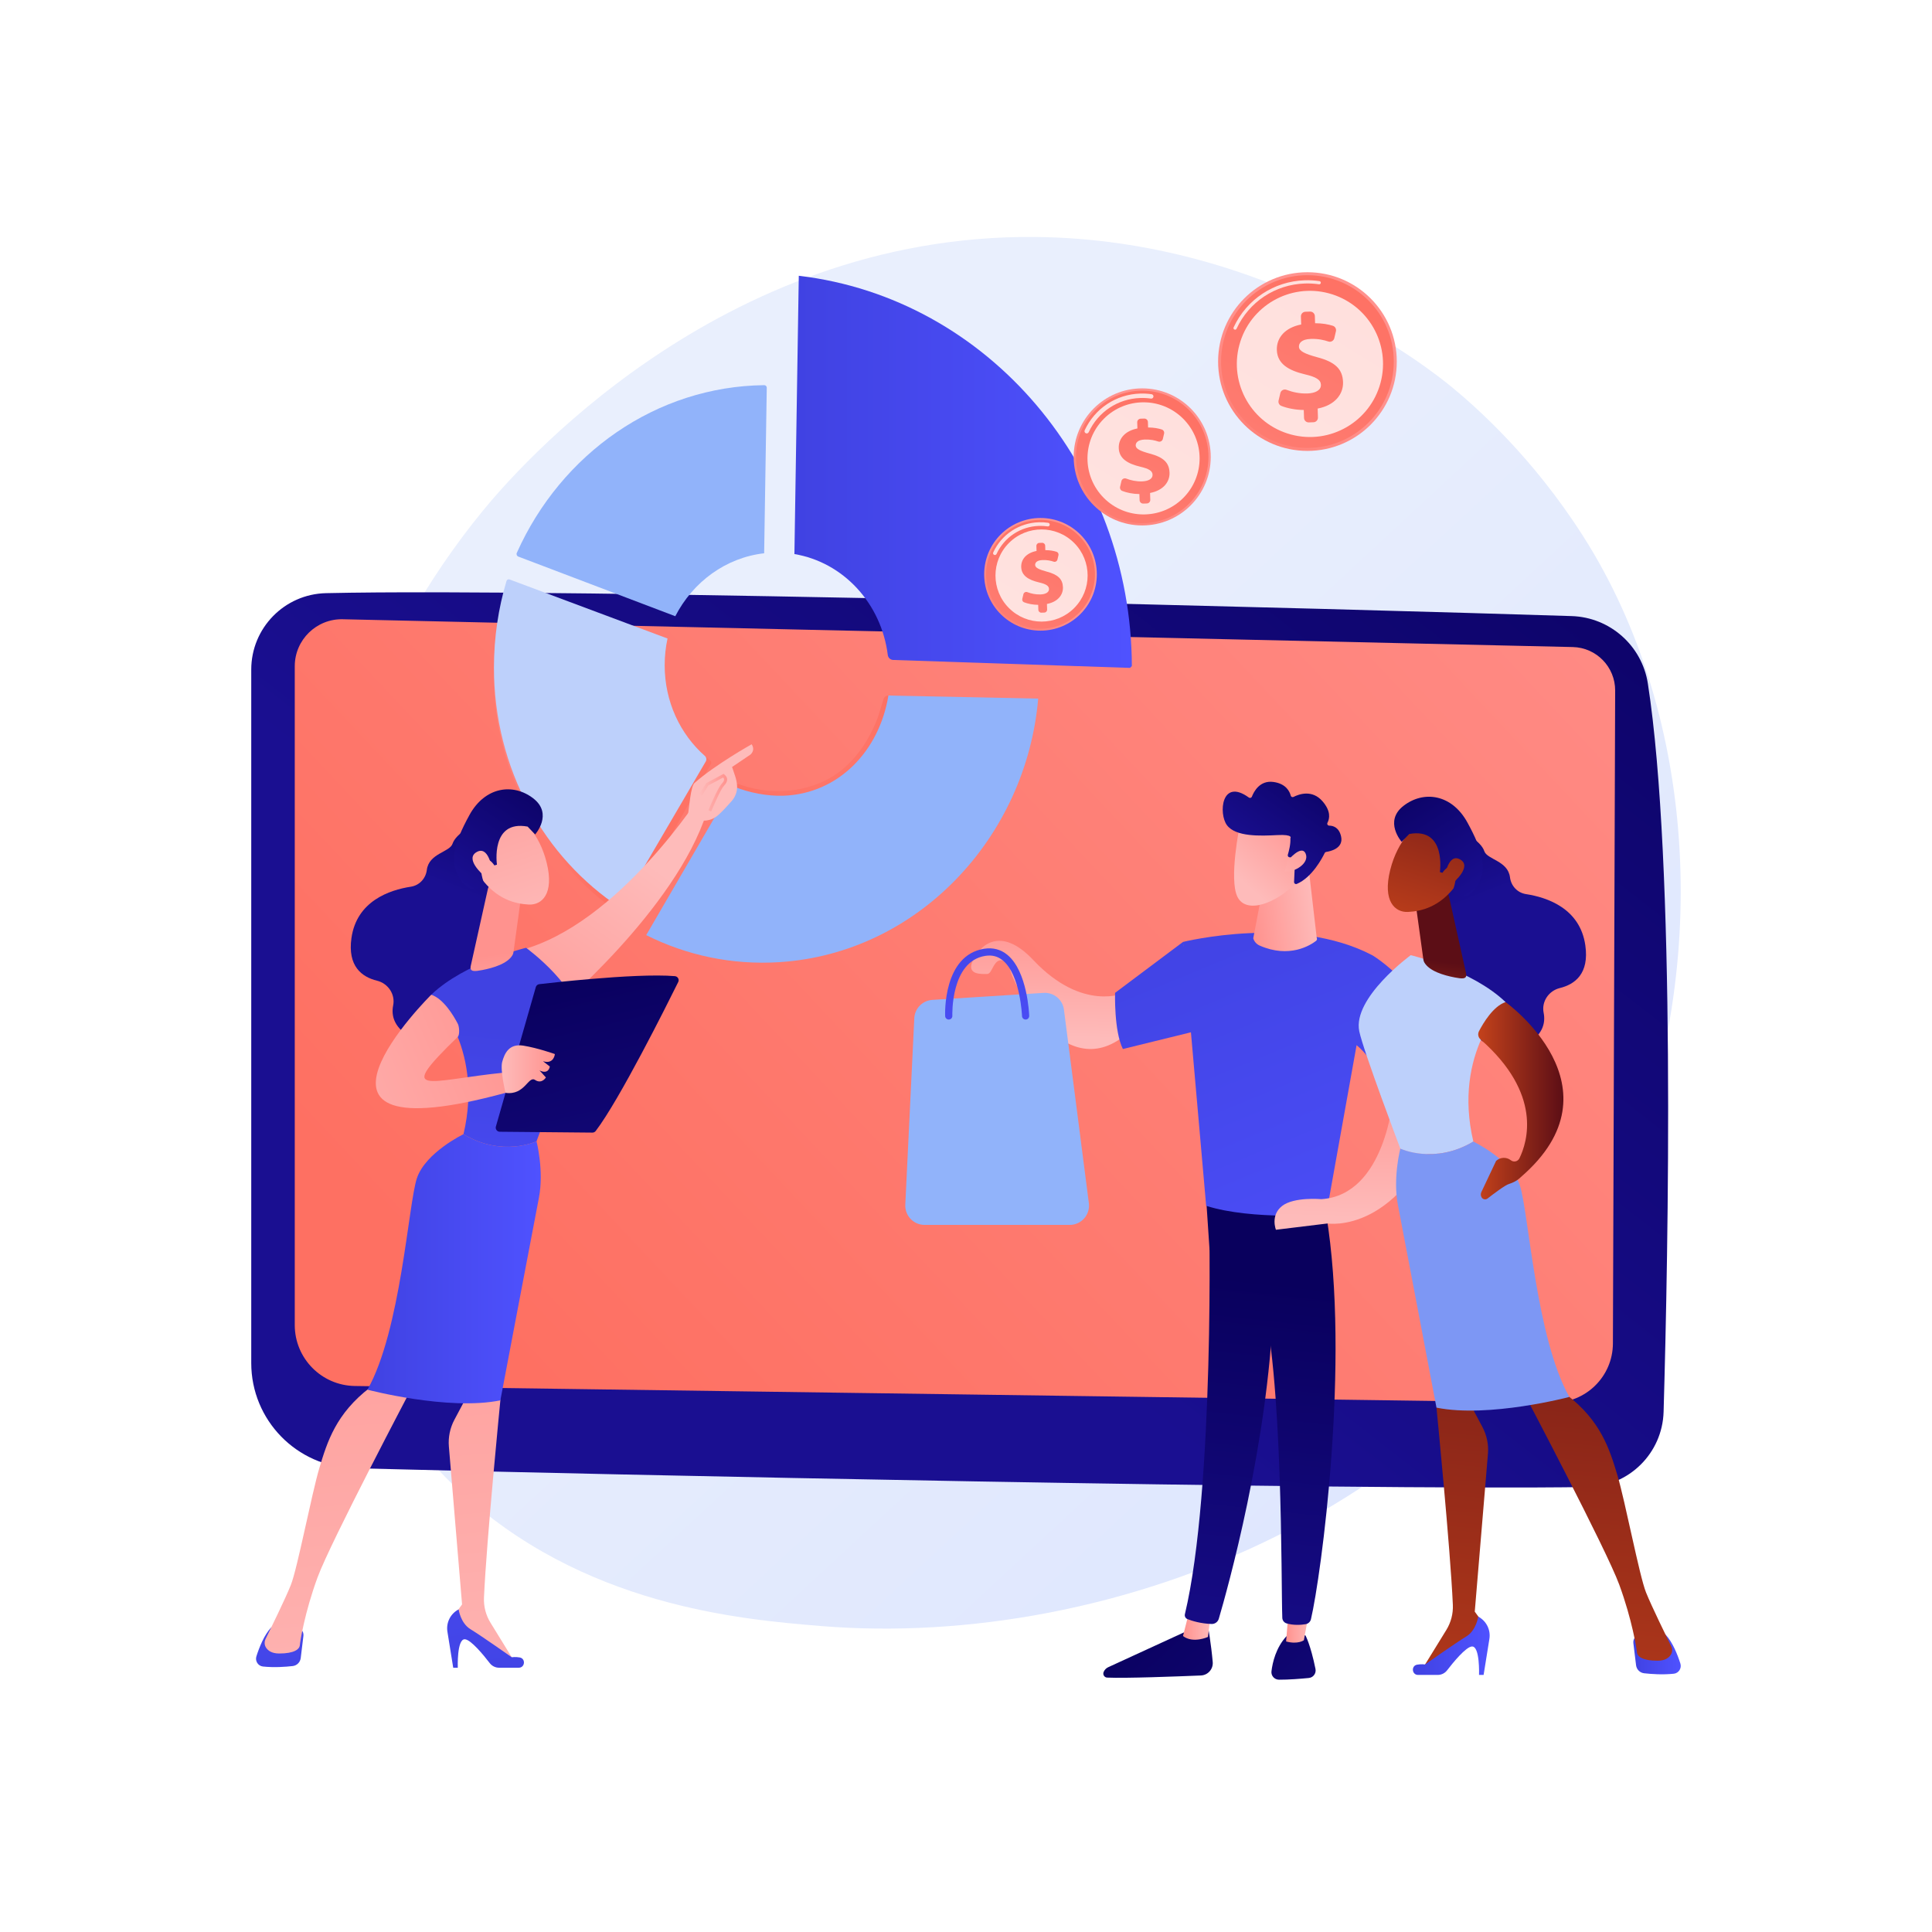 <?xml version="1.0" encoding="utf-8"?>
<!-- Generator: Adobe Illustrator 27.5.0, SVG Export Plug-In . SVG Version: 6.00 Build 0)  -->
<svg version="1.1" xmlns="http://www.w3.org/2000/svg" xmlns:xlink="http://www.w3.org/1999/xlink" x="0px" y="0px"
	 viewBox="0 0 3710 3710" style="enable-background:new 0 0 3710 3710;" xml:space="preserve">
<g id="Background">
	<g>
		<g>
			<rect style="fill:#FFFFFF;" width="3710" height="3710"/>
		</g>
	</g>
</g>
<g id="Illustration">
	<g>
		<linearGradient id="SVGID_1_" gradientUnits="userSpaceOnUse" x1="3389.48" y1="3474.852" x2="1425.656" y2="1355.169">
			<stop  offset="0" style="stop-color:#DAE3FE"/>
			<stop  offset="1" style="stop-color:#E9EFFD"/>
		</linearGradient>
		<path style="fill:url(#SVGID_1_);" d="M3115.808,2266.924c-269.844,630.728-982.144,901.641-1540.242,855.449
			c-152.384-12.612-458.982-37.988-698.378-264.376c-459.742-434.764-388.937-1343.541,51.168-1878.579
			c56.676-68.902,448.982-530.536,1060.317-524.358c447.586,4.524,761.743,257.36,799.943,288.858
			c48.257,39.791,154.693,134.347,250.617,284.354C3264.621,1380.739,3284.433,1872.782,3115.808,2266.924z"/>
		<g>
			<g>
				
					<linearGradient id="SVGID_00000147205000190208802190000011065319493480782257_" gradientUnits="userSpaceOnUse" x1="3106.269" y1="367.975" x2="1621.624" y2="2275.368">
					<stop  offset="0" style="stop-color:#09005D"/>
					<stop  offset="1" style="stop-color:#1A0F91"/>
				</linearGradient>
				<path style="fill:url(#SVGID_00000147205000190208802190000011065319493480782257_);" d="M482.47,1285.843v1331.599
					c0,109.542,87.292,199.121,196.797,201.945c486.364,12.541,1905.998,42.952,2368.985,36.126
					c79.575-1.173,144.039-64.852,146.334-144.403c8.928-309.349,23.427-1053.228-30.231-1398.583
					c-11.3-72.728-72.688-127.112-146.251-129.465c-407.512-13.037-1929.322-54.432-2392.093-44.039
					C546.2,1140.816,482.47,1206.011,482.47,1285.843z"/>
				
					<linearGradient id="SVGID_00000005224182446714504870000010093970357680684444_" gradientUnits="userSpaceOnUse" x1="1039.685" y1="2678.913" x2="3384.919" y2="474.596">
					<stop  offset="0" style="stop-color:#FE7062"/>
					<stop  offset="1" style="stop-color:#FF928E"/>
				</linearGradient>
				<path style="fill:url(#SVGID_00000005224182446714504870000010093970357680684444_);" d="M566.024,1279.361v1265.111
					c0,63.957,51.34,116.07,115.289,117.026l2300.331,31.897c63.401,0.948,115.371-50.061,115.607-113.469l4.319-1253.808
					c0.169-45.338-35.951-82.487-81.276-83.59l-2361.815-53.4C607.785,1187.895,566.024,1228.653,566.024,1279.361z"/>
			</g>
		</g>
		<g>
			
				<linearGradient id="SVGID_00000152222897051350218240000009016787417776907437_" gradientUnits="userSpaceOnUse" x1="-1969.092" y1="3073.781" x2="-2564.998" y2="3721.961" gradientTransform="matrix(-1 0 0 1 162.123 0)">
				<stop  offset="0" style="stop-color:#09005D"/>
				<stop  offset="1" style="stop-color:#1A0F91"/>
			</linearGradient>
			<path style="fill:url(#SVGID_00000152222897051350218240000009016787417776907437_);" d="M2319.581,3122.067
				c0,0,6.171,34.937,9.198,69.521c1.183,13.515-9.239,25.251-22.794,25.816c-46.056,1.919-144.571,5.648-179.921,4.071
				c-5.314-0.237-8.789-5.677-6.822-10.62l0,0c1.648-4.142,4.826-7.49,8.876-9.352l162.729-74.79L2319.581,3122.067z"/>
			
				<linearGradient id="SVGID_00000081606486763782960200000005608614155890865333_" gradientUnits="userSpaceOnUse" x1="-2162.514" y1="3121.923" x2="-2109.583" y2="3121.923" gradientTransform="matrix(-1 0 0 1 162.123 0)">
				<stop  offset="0" style="stop-color:#FEBBBA"/>
				<stop  offset="1" style="stop-color:#FF928E"/>
			</linearGradient>
			<path style="fill:url(#SVGID_00000081606486763782960200000005608614155890865333_);" d="M2324.637,3101.539l-4.958,41.789
				c0,0-28.507,13.27-47.974-1.672l11.804-46.571L2324.637,3101.539z"/>
			
				<linearGradient id="SVGID_00000155864754367365029750000016742835035057475468_" gradientUnits="userSpaceOnUse" x1="2380.715" y1="2453.571" x2="2285.093" y2="3324.23">
				<stop  offset="0" style="stop-color:#09005D"/>
				<stop  offset="1" style="stop-color:#1A0F91"/>
			</linearGradient>
			<path style="fill:url(#SVGID_00000155864754367365029750000016742835035057475468_);" d="M2320.911,2315.885
				c2.141,10.913,11.496,544.587-45.549,783.745c-0.932,3.902,1.046,7.924,4.76,9.441c8.75,3.575,25.903,8.752,46.459,9.443
				c6.366,0.213,12.075-3.924,13.87-10.035c16.306-55.488,94.444-333.5,104.637-599.076c11.39-296.756,0-10.105,0-10.105
				l-6.68-183.436L2320.911,2315.885z"/>
			
				<linearGradient id="SVGID_00000160151447879453436690000013644259154316692379_" gradientUnits="userSpaceOnUse" x1="-2102.775" y1="2950.881" x2="-2698.679" y2="3599.058" gradientTransform="matrix(-1 0 0 1 162.123 0)">
				<stop  offset="0" style="stop-color:#09005D"/>
				<stop  offset="1" style="stop-color:#1A0F91"/>
			</linearGradient>
			<path style="fill:url(#SVGID_00000160151447879453436690000013644259154316692379_);" d="M2506.773,3140.292
				c0,0,9.824,17.638,19.334,64.505c1.716,8.464-4.197,16.564-12.792,17.41c-15.207,1.495-38.619,3.418-57.373,3.289
				c-8.645-0.06-15.392-7.587-14.35-16.169c2.077-17.107,8.548-45.174,28.541-67.049L2506.773,3140.292z"/>
			
				<linearGradient id="SVGID_00000114778534557494773280000009520700966868927135_" gradientUnits="userSpaceOnUse" x1="-2353.279" y1="3119.208" x2="-2307.578" y2="3119.208" gradientTransform="matrix(-1 0 0 1 162.123 0)">
				<stop  offset="0" style="stop-color:#FEBBBA"/>
				<stop  offset="1" style="stop-color:#FF928E"/>
			</linearGradient>
			<path style="fill:url(#SVGID_00000114778534557494773280000009520700966868927135_);" d="M2515.401,3086.542l-11.586,63.197
				c0,0-11.455,8.521-34.115,2.344l5.529-67.995L2515.401,3086.542z"/>
			
				<linearGradient id="SVGID_00000032619936904286526410000000180155511467540909_" gradientUnits="userSpaceOnUse" x1="2447.37" y1="2460.891" x2="2351.749" y2="3331.55">
				<stop  offset="0" style="stop-color:#09005D"/>
				<stop  offset="1" style="stop-color:#1A0F91"/>
			</linearGradient>
			<path style="fill:url(#SVGID_00000032619936904286526410000000180155511467540909_);" d="M2546.699,2332.262
				c46.657,281.571-10.12,695.926-29.269,777.025c-1.173,4.964-5.179,8.769-10.212,9.603c-8.547,1.417-22.619,2.573-36.492-1.457
				c-4.78-1.387-8.138-5.699-8.333-10.673c-2.569-65.567,2.055-468.08-41.417-627.156c-2.204-8.062-7.127-15.092-13.938-19.934
				l-84.377-59.985l-6.469-96.961L2546.699,2332.262z"/>
			
				<linearGradient id="SVGID_00000028312383484369966830000001009066363343107243_" gradientUnits="userSpaceOnUse" x1="2312.888" y1="1678.671" x2="2718.88" y2="2665.133">
				<stop  offset="0" style="stop-color:#4042E2"/>
				<stop  offset="1" style="stop-color:#4F52FF"/>
			</linearGradient>
			<path style="fill:url(#SVGID_00000028312383484369966830000001009066363343107243_);" d="M2271.706,1808.782
				c0,0,214.334-53.415,364.229,25.97l-89.236,497.51c0,0-141.968,11.445-230.508-16.719L2271.706,1808.782z"/>
			
				<linearGradient id="SVGID_00000035533077509340494530000005599567007536551044_" gradientUnits="userSpaceOnUse" x1="-2664.868" y1="2108.62" x2="-2539.323" y2="2108.62" gradientTransform="matrix(-0.989 0.15 0.15 0.989 -426.198 52.366)">
				<stop  offset="0" style="stop-color:#FEBBBA"/>
				<stop  offset="1" style="stop-color:#FF928E"/>
			</linearGradient>
			<path style="fill:url(#SVGID_00000035533077509340494530000005599567007536551044_);" d="M2512.088,1659.727l16.401,141.177
				c1.047,1.997,0.535,4.462-1.254,5.835c-10.987,8.445-51.287,34.145-108.341,9.015c-5.943-2.618-10.484-7.666-12.271-13.911
				l23.21-122.351L2512.088,1659.727z"/>
			<g>
				
					<linearGradient id="SVGID_00000171698653885735621070000013789661041588507564_" gradientUnits="userSpaceOnUse" x1="-8015.349" y1="-2864.49" x2="-8065.911" y2="-3031.256" gradientTransform="matrix(-0.904 -0.428 -0.428 0.904 -6083.864 853.24)">
					<stop  offset="0" style="stop-color:#FEBBBA"/>
					<stop  offset="1" style="stop-color:#FF928E"/>
				</linearGradient>
				<path style="fill:url(#SVGID_00000171698653885735621070000013789661041588507564_);" d="M2380.527,1586.13
					c0,0-20.879,102.015-4.376,135.88c16.502,33.864,73.827,14.199,116.019-29.68l7.383-105.689L2380.527,1586.13z"/>
				
					<linearGradient id="SVGID_00000121255496522447995370000014077376606019685791_" gradientUnits="userSpaceOnUse" x1="-8060.964" y1="-3155.055" x2="-8018.669" y2="-2913.819" gradientTransform="matrix(-0.904 -0.428 -0.428 0.904 -6083.864 853.24)">
					<stop  offset="0" style="stop-color:#09005D"/>
					<stop  offset="1" style="stop-color:#1A0F91"/>
				</linearGradient>
				<path style="fill:url(#SVGID_00000121255496522447995370000014077376606019685791_);" d="M2476.149,1646.213
					c-2.33-0.305-3.834-2.603-3.154-4.853c2.065-6.841,5.656-20.616,4.884-31.522c0,0,6.836-7.876-25.136-6.228
					c-31.972,1.647-79.778,3.671-96.627-18.994c-16.428-22.097-10.805-91.491,42.083-53.096c2.012,1.461,4.876,0.662,5.773-1.657
					c3.868-10.01,15.367-31.812,41.286-28.282c24.255,3.302,31.292,18.29,33.329,26.29c0.599,2.354,3.213,3.549,5.373,2.44
					c10.223-5.256,35.693-14.686,55.679,8.405c16.462,19.02,13.629,33.366,9.505,41.189c-1.337,2.535,0.459,5.531,3.324,5.562
					c7.76,0.082,18.73,3.411,22.723,20.36c5.52,23.432-20.858,28.993-28.508,30.104c-1.253,0.183-2.342,0.952-2.892,2.092
					c-4.242,8.819-23.886,46.742-53.525,59.345c-2.566,1.092-5.398-0.926-5.274-3.711l1.91-42.518
					c0.088-1.975-1.349-3.688-3.308-3.947L2476.149,1646.213z"/>
				
					<linearGradient id="SVGID_00000037688724942300141050000014713283748032905660_" gradientUnits="userSpaceOnUse" x1="-8067.035" y1="-2865.267" x2="-8112.527" y2="-3015.31" gradientTransform="matrix(-0.904 -0.428 -0.428 0.904 -6083.864 853.24)">
					<stop  offset="0" style="stop-color:#FEBBBA"/>
					<stop  offset="1" style="stop-color:#FF928E"/>
				</linearGradient>
				<path style="fill:url(#SVGID_00000037688724942300141050000014713283748032905660_);" d="M2472.424,1653.267
					c0,0,26.623-32.721,34.739-14.161c8.116,18.561-21.821,36.775-40.028,34.326L2472.424,1653.267z"/>
			</g>
			
				<linearGradient id="SVGID_00000045616960699952864560000012092471796312794533_" gradientUnits="userSpaceOnUse" x1="2609.677" y1="2338.489" x2="2617.096" y2="2029.874">
				<stop  offset="0" style="stop-color:#FEBBBA"/>
				<stop  offset="1" style="stop-color:#FF928E"/>
			</linearGradient>
			<path style="fill:url(#SVGID_00000045616960699952864560000012092471796312794533_);" d="M2675.138,2107.847
				c0,0-14.615,186.821-137.601,194.878c0,0-52.713-4.833-75.594,13.137c-22.881,17.97-11.793,45.653-11.793,45.653l99.224-12.097
				c0,0,141.907,23.628,227.232-213.898L2675.138,2107.847z"/>
			
				<linearGradient id="SVGID_00000121986189769174416910000007333658873845399437_" gradientUnits="userSpaceOnUse" x1="2502.897" y1="1600.47" x2="2908.888" y2="2586.929">
				<stop  offset="0" style="stop-color:#4042E2"/>
				<stop  offset="1" style="stop-color:#4F52FF"/>
			</linearGradient>
			<path style="fill:url(#SVGID_00000121986189769174416910000007333658873845399437_);" d="M2635.935,1834.752
				c0,0,168.344,100.139,140.671,300.769c0,0-60.138,26.064-103.864-8.875c0,0-34.073-130.349-108.082-136.838L2635.935,1834.752z"
				/>
			
				<linearGradient id="SVGID_00000131344565880900088830000005146229586884238514_" gradientUnits="userSpaceOnUse" x1="2011.749" y1="1991.346" x2="2017.579" y2="1748.787">
				<stop  offset="0" style="stop-color:#FEBBBA"/>
				<stop  offset="1" style="stop-color:#FF928E"/>
			</linearGradient>
			<path style="fill:url(#SVGID_00000131344565880900088830000005146229586884238514_);" d="M2159.86,1906.54
				c0,0-80.843,37.576-175.392-62.739c-64.618-68.558-104.152-26.522-116.646,1.152c-12.495,27.675,17.393,25.368,27.816,25.368
				c10.423,0,11.717-30.107,30.096-26.007c18.378,4.1,12.971-1.389,14.124,17.06s99.956,226.781,222.178,125.314L2159.86,1906.54z"
				/>
			<g>
				<path style="fill:#91B3FA;" d="M1790.376,1920.078l213.647-13.464c19.479-1.228,36.568,12.874,39.061,32.232l47.843,371.557
					c2.852,22.149-14.401,41.765-36.732,41.765h-278.773c-21.155,0-38.012-17.69-36.992-38.821l17.284-358.093
					C1756.623,1936.413,1771.549,1921.265,1790.376,1920.078z"/>
				
					<linearGradient id="SVGID_00000119100471069916977570000006749342639180615096_" gradientUnits="userSpaceOnUse" x1="1869.139" y1="1722.747" x2="1915.26" y2="2114.78">
					<stop  offset="0" style="stop-color:#4042E2"/>
					<stop  offset="1" style="stop-color:#4F52FF"/>
				</linearGradient>
				<path style="fill:url(#SVGID_00000119100471069916977570000006749342639180615096_);" d="M1821.876,1957.829
					c-3.688,0-6.754-2.909-6.907-6.63c-0.201-4.77-3.962-117.002,75.026-129.347c16.899-2.626,31.891,1.333,44.566,11.805
					c38.453,31.781,41.703,113.552,41.822,117.016c0.133,3.82-2.856,7.017-6.673,7.152c-3.792,0.059-7.022-2.856-7.154-6.675
					c-0.027-0.784-3.158-79.033-36.823-106.837c-9.614-7.945-20.613-10.805-33.603-8.788
					c-66.919,10.454-63.381,114.052-63.339,115.097c0.16,3.819-2.806,7.04-6.623,7.202
					C1822.07,1957.829,1821.973,1957.829,1821.876,1957.829z"/>
			</g>
			
				<linearGradient id="SVGID_00000067221367333419742230000010154868284680817302_" gradientUnits="userSpaceOnUse" x1="2146.25" y1="1747.254" x2="2552.241" y2="2733.712">
				<stop  offset="0" style="stop-color:#4042E2"/>
				<stop  offset="1" style="stop-color:#4F52FF"/>
			</linearGradient>
			<path style="fill:url(#SVGID_00000067221367333419742230000010154868284680817302_);" d="M2271.706,1808.782l-130.425,97.758
				c0,0-2.306,73.239,14.99,107.87l145.283-35.704L2271.706,1808.782z"/>
		</g>
		<g>
			
				<linearGradient id="SVGID_00000176723231803550029220000012707084099792530344_" gradientUnits="userSpaceOnUse" x1="1122.404" y1="1451.625" x2="1229.84" y2="1721.126" gradientTransform="matrix(1 0 0 1 1621.284 0)">
				<stop  offset="0" style="stop-color:#09005D"/>
				<stop  offset="1" style="stop-color:#1A0F91"/>
			</linearGradient>
			<path style="fill:url(#SVGID_00000176723231803550029220000012707084099792530344_);" d="M2807.392,1596.594
				c0,0,36.22,17.618,42.879,37.856c5.344,16.238,45.392,18.332,49.349,50.268c2.042,16.489,14.244,29.694,30.667,32.212
				c40.903,6.269,103.939,27.51,114.026,98.527c7.698,54.206-19.936,74.76-48.936,81.875c-21.301,5.225-35.456,25.943-31.148,47.448
				c4.133,20.627-2.03,44.471-37.763,63.327c-80.076,42.253-160.044-100.102-160.044-100.102l-16.389-248.561L2807.392,1596.594z"/>
			
				<linearGradient id="SVGID_00000054970013548105857130000005233033195954645889_" gradientUnits="userSpaceOnUse" x1="1515.144" y1="3177.001" x2="1606.246" y2="3177.001" gradientTransform="matrix(1 0 0 1 1621.284 0)">
				<stop  offset="0" style="stop-color:#4042E2"/>
				<stop  offset="1" style="stop-color:#4F52FF"/>
			</linearGradient>
			<path style="fill:url(#SVGID_00000054970013548105857130000005233033195954645889_);" d="M3136.537,3155.152l5.182,42.598
				c0.983,8.082,7.345,14.471,15.433,15.395c13.657,1.559,35.571,3.159,57.012,0.893c9.412-0.995,15.521-10.525,12.654-19.544
				c-5.227-16.445-14.788-41.13-28.575-55.657h-47.255C3142.25,3138.836,3135.482,3146.479,3136.537,3155.152z"/>
			
				<linearGradient id="SVGID_00000168118014214851613540000005769726378516226443_" gradientUnits="userSpaceOnUse" x1="1130.193" y1="3536.255" x2="1261.295" y2="2004.001" gradientTransform="matrix(1 0 0 1 1621.284 0)">
				<stop  offset="0" style="stop-color:#C4421B"/>
				<stop  offset="1" style="stop-color:#5C0E16"/>
			</linearGradient>
			<path style="fill:url(#SVGID_00000168118014214851613540000005769726378516226443_);" d="M2766.42,2656.138l-7.976,46.918
				c0,0,26.71,270.547,31.461,378.766c0.745,16.967-3.644,33.734-12.549,48.194l-46.444,75.42l118.036-69.652l2.35-14.404
				l-19.323-26.567l25.309-303.08c1.487-17.804-2.187-35.66-10.582-51.432l-24.415-45.866L2766.42,2656.138z"/>
			
				<linearGradient id="SVGID_00000035517066988581055250000006202245894317000096_" gradientUnits="userSpaceOnUse" x1="1091.894" y1="3160.367" x2="1239.303" y2="3160.367" gradientTransform="matrix(1 0 0 1 1621.284 0)">
				<stop  offset="0" style="stop-color:#4042E2"/>
				<stop  offset="1" style="stop-color:#4F52FF"/>
			</linearGradient>
			<path style="fill:url(#SVGID_00000035517066988581055250000006202245894317000096_);" d="M2723.138,3216.361h37.668
				c7.05,0,13.7-3.236,18-8.824c11.743-15.258,36.073-45.027,47.706-45.804c15.661-1.046,13.657,54.628,13.657,54.628h8.779
				l11.119-69.182c2.798-17.406-5.859-34.65-21.49-42.806l0,0c0,0-3.581,26.475-22.992,38.185
				c-19.411,11.711-78.991,53.648-78.991,53.648s-7.297-1.04-15.309,0.408C2709.4,3198.762,2711.061,3216.361,2723.138,3216.361z"/>
			
				<linearGradient id="SVGID_00000149345094489519529720000011615510835735786672_" gradientUnits="userSpaceOnUse" x1="1393.912" y1="3559.054" x2="1525.049" y2="2026.397" gradientTransform="matrix(1 0 0 1 1621.284 0)">
				<stop  offset="0" style="stop-color:#C4421B"/>
				<stop  offset="1" style="stop-color:#5C0E16"/>
			</linearGradient>
			<path style="fill:url(#SVGID_00000149345094489519529720000011615510835735786672_);" d="M2928.09,2678.421
				c0,0,156.474,296.815,181.348,364.583c24.873,67.767,33.586,124.301,33.92,129.655c0.521,8.366,10.925,16.388,39.605,16.388
				c14.802,0,22.051-5.933,25.599-11.676c3.029-4.899,3.185-11.03,0.634-16.194c-9.052-18.318-37.776-76.857-48.414-103.407
				c-12.701-31.701-40.022-175.361-55.006-225.31c-14.984-49.949-31.921-104.131-97.172-154.039
				C3008.605,2678.421,2963.813,2634.55,2928.09,2678.421z"/>
			<path style="fill:#BDD0FB;" d="M2829.243,2192.074c-40.363-171.035,61.888-267.77,61.888-267.77
				c-64.519-61.931-182.072-90.112-182.072-90.112s-112.171,82.007-98.864,146.196c7.8,37.621,78.846,225.343,78.846,225.343
				S2754.737,2236.823,2829.243,2192.074z"/>
			<path style="fill:#7D97F4;" d="M2918.734,2276.749c-16.427-49.486-89.491-84.675-89.491-84.675
				c-74.506,44.749-140.202,13.657-140.202,13.657s-14.733,56.314-4.564,108.649c10.169,52.335,73.967,388.675,73.967,388.675
				c100.525,20.368,255.13-20.493,255.13-20.493C2949.543,2568.881,2935.16,2326.235,2918.734,2276.749z"/>
			
				<linearGradient id="SVGID_00000170958530314404696960000007009941582136018082_" gradientUnits="userSpaceOnUse" x1="1115.815" y1="2025.91" x2="1140.442" y2="1845.745" gradientTransform="matrix(1 0 0 1 1621.284 0)">
				<stop  offset="0" style="stop-color:#C4421B"/>
				<stop  offset="1" style="stop-color:#5C0E16"/>
			</linearGradient>
			<path style="fill:url(#SVGID_00000170958530314404696960000007009941582136018082_);" d="M2782.391,1721.167l32.816,147.402
				c3.142,12.984-8.695,10.859-21.821,8.384c-21.497-4.053-49.203-12.399-58.466-29.127c-0.943-1.702-1.414-3.627-1.679-5.554
				l-14.098-102.213c-1.119-8.109,3.265-15.979,10.749-19.298l27.206-12.064C2767.573,1704.053,2779.696,1710.03,2782.391,1721.167z
				"/>
			
				<linearGradient id="SVGID_00000061437133249385211390000006639953275554605452_" gradientUnits="userSpaceOnUse" x1="1217.315" y1="2113.707" x2="1380.911" y2="2113.707" gradientTransform="matrix(1 0 0 1 1621.284 0)">
				<stop  offset="0" style="stop-color:#C4421B"/>
				<stop  offset="1" style="stop-color:#5C0E16"/>
			</linearGradient>
			<path style="fill:url(#SVGID_00000061437133249385211390000006639953275554605452_);" d="M2891.131,1924.304
				c0,0,229.041,163.866,29.293,336.056c0,0-7.617,8.617-22.6,13.096c-7.564,2.26-29.942,19.191-41.286,28.018
				c-3.647,2.838-8.917,1.872-11.369-2.045l0,0c-1.922-3.07-2.147-6.906-0.599-10.179l28.355-59.959
				c7.874-7.349,19.926-7.871,28.406-1.23l0,0c5.41,4.236,13.334,2.462,16.361-3.706c15.441-31.449,44.599-123.944-74.739-228.459
				c-4.487-3.929-5.622-10.427-2.868-15.716C2848.471,1964.072,2867.646,1932.086,2891.131,1924.304z"/>
			<g>
				
					<linearGradient id="SVGID_00000147900659487743500380000016734241176237329837_" gradientUnits="userSpaceOnUse" x1="905.52" y1="2124.704" x2="1120.401" y2="1742.287" gradientTransform="matrix(0.981 -0.194 0.194 0.981 1392.194 -99.241)">
					<stop  offset="0" style="stop-color:#C4421B"/>
					<stop  offset="1" style="stop-color:#5C0E16"/>
				</linearGradient>
				<path style="fill:url(#SVGID_00000147900659487743500380000016734241176237329837_);" d="M2719.536,1586.794
					c0,0-34.937,23.649-49.949,83.874c-15.012,60.225,9.384,81.829,34.392,80.505c25.007-1.324,61.267-9.057,92.683-52.263
					C2828.078,1655.704,2765.317,1557.896,2719.536,1586.794z"/>
				
					<linearGradient id="SVGID_00000174602622470839790300000000592793862481075866_" gradientUnits="userSpaceOnUse" x1="951.732" y1="1791.679" x2="1059.173" y2="2061.192" gradientTransform="matrix(0.981 -0.194 0.194 0.981 1392.194 -99.241)">
					<stop  offset="0" style="stop-color:#09005D"/>
					<stop  offset="1" style="stop-color:#1A0F91"/>
				</linearGradient>
				<path style="fill:url(#SVGID_00000174602622470839790300000000592793862481075866_);" d="M2764.981,1674.618
					c0,0,12.801-86.297-58.849-73.098l-14.487,15.082c0,0-35.071-39.495,3.74-69.35c38.81-29.854,92.667-22.209,122.463,32.143
					c29.796,54.352,40.61,92.544,15.635,126.317s-43.76,4.807-43.76,4.807s11.454-29.231,1.95-41.774s-21.765,7.294-21.765,7.294
					L2764.981,1674.618z"/>
				
					<linearGradient id="SVGID_00000054233092540770844680000014482287509973622953_" gradientUnits="userSpaceOnUse" x1="951.259" y1="2150.409" x2="1166.141" y2="1767.991" gradientTransform="matrix(0.981 -0.194 0.194 0.981 1392.194 -99.241)">
					<stop  offset="0" style="stop-color:#C4421B"/>
					<stop  offset="1" style="stop-color:#5C0E16"/>
				</linearGradient>
				<path style="fill:url(#SVGID_00000054233092540770844680000014482287509973622953_);" d="M2774.773,1682.008
					c0,0,6.32-44.399,28.995-31.707c22.676,12.693-8.173,41.476-20.541,51.269L2774.773,1682.008z"/>
			</g>
		</g>
		<g>
			<path style="fill:#91B3FA;" d="M1296.757,1183.325c33.987-66.021,97.205-112.566,170.633-120.88l5.023-317.891
				c0.043-2.715-2.162-4.952-4.877-4.922c-207.106,2.243-389.853,131.144-475.141,322.072c-1.241,2.777,0.131,6.035,2.975,7.116
				L1296.757,1183.325z"/>
			
				<linearGradient id="SVGID_00000036237020466888966620000011048681197002664588_" gradientUnits="userSpaceOnUse" x1="1528.235" y1="1416.064" x2="1895.082" y2="2033.44">
				<stop  offset="0" style="stop-color:#FE7062"/>
				<stop  offset="1" style="stop-color:#FF928E"/>
			</linearGradient>
			<path style="fill:url(#SVGID_00000036237020466888966620000011048681197002664588_);" d="M1705.999,1335.626
				c-4.251-0.115-8.056,2.593-9.326,6.651c-3.556,11.366-10.056,33.173-11.121,35.931c-5.178,13.415-11.242,26.5-18.346,39.007
				c-13.174,23.194-30.021,44.452-50.807,61.283c-52.681,42.66-128.411,50.586-191.578,29.472c-1.801-0.602-3.585-1.249-5.363-1.914
				c-3.291-1.231-6.984,0.135-8.673,3.216l-159.275,290.466c77.342,38.784,150.124,48.926,241.436,43.074
				c265.298-17.002,473.621-232.412,496.743-499.539L1705.999,1335.626z"/>
			<path style="fill:#91B3FA;" d="M1705.999,1335.626c-17.268,106-95.606,188.825-202.057,192.439
				c-29.948,1.017-65.679-5.94-91.948-16.58c-2.739-1.11-5.878,0.011-7.364,2.566l-163.715,281.636
				c77.342,38.784,164.678,57.768,255.99,51.916c265.298-17.002,473.621-238.951,496.743-506.079L1705.999,1335.626z"/>
			
				<linearGradient id="SVGID_00000007417098110627819990000004660511428520834722_" gradientUnits="userSpaceOnUse" x1="1309.07" y1="1591.534" x2="901.96" y2="1139.686">
				<stop  offset="0" style="stop-color:#FE7062"/>
				<stop  offset="1" style="stop-color:#FF928E"/>
			</linearGradient>
			<path style="fill:url(#SVGID_00000007417098110627819990000004660511428520834722_);" d="M1206.792,1751.22l158.516-284.316
				c1.123-2.013,0.646-4.526-1.117-6.011c-48.801-41.097-87.816-96.199-87.816-167.653c0-17.623-7.814-43.274-4.234-59.809
				l-298.107-106.597c-16.548,53.828-25.482,111.119-25.482,170.481c0,191.901,101.965,360.679,241.968,457.697
				C1195.991,1758.805,1203.549,1757.036,1206.792,1751.22z"/>
			<path style="fill:#BDD0FB;" d="M1190.941,1743.141l164.271-280.798c2.087-3.567,1.369-8.116-1.735-10.845
				c-47.122-41.445-77.103-103.746-77.103-174.037c0-17.623,1.903-34.804,5.483-51.339l-303.36-113.398
				c-2.416-0.903-5.109,0.419-5.846,2.891c-15.663,52.5-24.101,108.232-24.101,165.921
				C948.551,1478.104,1045.676,1647.368,1190.941,1743.141z"/>
			<g>
				
					<linearGradient id="SVGID_00000137831810176192323280000018058369893872169876_" gradientUnits="userSpaceOnUse" x1="1525.505" y1="906.055" x2="2173.512" y2="906.055">
					<stop  offset="0" style="stop-color:#4042E2"/>
					<stop  offset="1" style="stop-color:#4F52FF"/>
				</linearGradient>
				<path style="fill:url(#SVGID_00000137831810176192323280000018058369893872169876_);" d="M1525.505,1063.955
					c94.028,15.727,166.944,94.902,179.296,193.842c0.661,5.292,5.03,9.337,10.359,9.515l454.779,15.241
					c1.414-1.37,2.159-2.092,3.572-3.463c-1.391-380.448-274.192-706.391-639.609-749.533L1525.505,1063.955z"/>
			</g>
		</g>
		<g>
			
				<linearGradient id="SVGID_00000168804668344687641030000004769116577938609072_" gradientUnits="userSpaceOnUse" x1="3040.653" y1="1349.285" x2="3217.181" y2="1144.387" gradientTransform="matrix(0.999 -0.033 0.033 0.999 -1063.277 -155.246)">
				<stop  offset="0" style="stop-color:#FE7062"/>
				<stop  offset="1" style="stop-color:#FF928E"/>
			</linearGradient>
			
				<circle style="fill:url(#SVGID_00000168804668344687641030000004769116577938609072_);" cx="2193.394" cy="877.389" r="131.602"/>
			
				<linearGradient id="SVGID_00000085253139946032683620000002603830257089649339_" gradientUnits="userSpaceOnUse" x1="3316.931" y1="994.941" x2="2794.933" y2="1783.531" gradientTransform="matrix(0.999 -0.033 0.033 0.999 -1063.277 -155.246)">
				<stop  offset="0" style="stop-color:#FE7062"/>
				<stop  offset="1" style="stop-color:#FF928E"/>
			</linearGradient>
			
				<circle style="fill:url(#SVGID_00000085253139946032683620000002603830257089649339_);" cx="2193.394" cy="877.389" r="127.226"/>
			<path style="opacity:0.78;fill:#FFFFFF;" d="M2086.922,832.311c-0.644,0.022-1.303-0.102-1.927-0.393
				c-2.133-0.989-3.058-3.519-2.069-5.648c19.455-41.958,60.232-68.973,106.42-70.51c7.371-0.245,14.774,0.173,22.004,1.242
				c2.323,0.343,3.929,2.505,3.586,4.828c-0.343,2.327-2.494,3.949-4.832,3.586c-6.724-0.99-13.614-1.38-20.475-1.152
				c-42.959,1.43-80.887,26.558-98.985,65.582C2089.946,831.354,2088.477,832.259,2086.922,832.311z"/>
			
				<ellipse transform="matrix(0.707 -0.707 0.707 0.707 20.967 1810.753)" style="opacity:0.78;fill:#FFFFFF;" cx="2196.256" cy="880.068" rx="107.681" ry="107.681"/>
			<g>
				
					<linearGradient id="SVGID_00000116934219359945968130000009596904186598279610_" gradientUnits="userSpaceOnUse" x1="3301.357" y1="1017.54" x2="3023.412" y2="1484.164" gradientTransform="matrix(0.999 -0.033 0.033 0.999 -1063.277 -155.246)">
					<stop  offset="0" style="stop-color:#FE7062"/>
					<stop  offset="1" style="stop-color:#FF928E"/>
				</linearGradient>
				<path style="fill:url(#SVGID_00000116934219359945968130000009596904186598279610_);" d="M2188.357,960.426l-0.39-11.708
					c-12.222-0.082-24.391-2.562-33.091-6.03c-3.106-1.238-4.781-4.623-4.009-7.876l2.612-11.006
					c0.958-4.037,5.24-6.251,9.118-4.776c8.625,3.283,19.221,5.754,30.546,5.377c11.757-0.391,20.392-4.668,20.12-12.839
					c-0.245-7.372-7.166-11.53-23.651-15.37c-23.526-5.6-40.602-15.206-41.285-35.731c-0.617-18.532,12.463-33.13,35.85-37.698
					l-0.39-11.71c-0.125-3.768,2.827-6.924,6.595-7.05l6.88-0.229c3.767-0.125,6.924,2.828,7.049,6.595l0.35,10.513
					c11.309,0.076,19.595,1.734,26.196,3.81c3.382,1.063,5.328,4.604,4.515,8.054l-2.399,10.177
					c-0.926,3.925-5.011,6.193-8.828,4.893c-6.083-2.072-14.655-4.154-25.694-3.787c-13.949,0.464-17.741,6.375-17.569,11.556
					c0.212,6.376,8.727,10.481,27.046,15.458c26.163,6.909,37.281,17.311,37.924,36.64c0.59,17.734-12.031,34.113-37.404,38.947
					l0.436,13.104c0.125,3.768-2.827,6.924-6.595,7.049l-6.88,0.229C2191.639,967.146,2188.483,964.194,2188.357,960.426z"/>
			</g>
		</g>
		<g>
			
				<linearGradient id="SVGID_00000147939132982603898950000001040927585428224701_" gradientUnits="userSpaceOnUse" x1="2870.023" y1="1530.913" x2="3015.097" y2="1362.523" gradientTransform="matrix(0.999 -0.033 0.033 0.999 -1063.277 -155.246)">
				<stop  offset="0" style="stop-color:#FE7062"/>
				<stop  offset="1" style="stop-color:#FF928E"/>
			</linearGradient>
			
				<circle style="fill:url(#SVGID_00000147939132982603898950000001040927585428224701_);" cx="1998.063" cy="1102.862" r="108.153"/>
			
				<linearGradient id="SVGID_00000088830561943012637160000004951983752386942384_" gradientUnits="userSpaceOnUse" x1="3097.073" y1="1239.706" x2="2668.085" y2="1887.785" gradientTransform="matrix(0.999 -0.033 0.033 0.999 -1063.277 -155.246)">
				<stop  offset="0" style="stop-color:#FE7062"/>
				<stop  offset="1" style="stop-color:#FF928E"/>
			</linearGradient>
			
				<circle style="fill:url(#SVGID_00000088830561943012637160000004951983752386942384_);" cx="1998.063" cy="1102.862" r="104.557"/>
			<path style="opacity:0.78;fill:#FFFFFF;" d="M1910.562,1065.816c-0.529,0.018-1.071-0.084-1.584-0.323
				c-1.752-0.813-2.513-2.892-1.7-4.641c15.988-34.482,49.5-56.684,87.458-57.947c6.058-0.201,12.142,0.142,18.083,1.021
				c1.909,0.282,3.229,2.059,2.947,3.968c-0.281,1.912-2.05,3.245-3.971,2.947c-5.526-0.814-11.188-1.134-16.827-0.947
				c-35.305,1.175-66.475,21.826-81.347,53.897C1913.047,1065.029,1911.84,1065.773,1910.562,1065.816z"/>
			
				<ellipse transform="matrix(0.707 -0.707 0.707 0.707 -195.49 1738.173)" style="opacity:0.78;fill:#FFFFFF;" cx="2000.415" cy="1105.063" rx="88.495" ry="88.494"/>
			<g>
				
					<linearGradient id="SVGID_00000022552974988840384500000000480781477297774782_" gradientUnits="userSpaceOnUse" x1="3084.275" y1="1258.278" x2="2855.854" y2="1641.759" gradientTransform="matrix(0.999 -0.033 0.033 0.999 -1063.277 -155.246)">
					<stop  offset="0" style="stop-color:#FE7062"/>
					<stop  offset="1" style="stop-color:#FF928E"/>
				</linearGradient>
				<path style="fill:url(#SVGID_00000022552974988840384500000000480781477297774782_);" d="M1993.924,1171.103l-0.32-9.622
					c-10.044-0.068-20.045-2.105-27.195-4.956c-2.553-1.017-3.929-3.799-3.295-6.473l2.146-9.045
					c0.787-3.318,4.307-5.138,7.494-3.925c7.088,2.698,15.796,4.729,25.103,4.419c9.662-0.322,16.758-3.836,16.535-10.551
					c-0.201-6.058-5.889-9.475-19.437-12.631c-19.334-4.603-33.368-12.497-33.929-29.364c-0.507-15.23,10.242-27.227,29.462-30.981
					l-0.32-9.623c-0.103-3.096,2.323-5.69,5.42-5.794l5.654-0.188c3.096-0.103,5.69,2.324,5.793,5.42l0.288,8.64
					c9.294,0.063,16.104,1.425,21.529,3.131c2.78,0.874,4.379,3.783,3.71,6.619l-1.972,8.364c-0.761,3.225-4.119,5.09-7.255,4.022
					c-4.999-1.703-12.044-3.414-21.116-3.112c-11.464,0.381-14.58,5.239-14.438,9.497c0.174,5.24,7.172,8.614,22.227,12.703
					c21.501,5.678,30.638,14.226,31.167,30.111c0.485,14.575-9.887,28.035-30.739,32.008l0.359,10.769
					c0.103,3.097-2.324,5.69-5.42,5.793l-5.654,0.188C1996.621,1176.626,1994.027,1174.2,1993.924,1171.103z"/>
			</g>
		</g>
		<g>
			
				<linearGradient id="SVGID_00000074406241700519252050000013220460832577742215_" gradientUnits="userSpaceOnUse" x1="3309.181" y1="1240.282" x2="3539.293" y2="973.189" gradientTransform="matrix(0.999 -0.033 0.033 0.999 -1063.277 -155.246)">
				<stop  offset="0" style="stop-color:#FE7062"/>
				<stop  offset="1" style="stop-color:#FF928E"/>
			</linearGradient>
			
				<circle style="fill:url(#SVGID_00000074406241700519252050000013220460832577742215_);" cx="2510.668" cy="694.309" r="171.548"/>
			
				<linearGradient id="SVGID_00000072239748919992125610000013508970490047939985_" gradientUnits="userSpaceOnUse" x1="3669.321" y1="778.381" x2="2988.875" y2="1806.34" gradientTransform="matrix(0.999 -0.033 0.033 0.999 -1063.277 -155.246)">
				<stop  offset="0" style="stop-color:#FE7062"/>
				<stop  offset="1" style="stop-color:#FF928E"/>
			</linearGradient>
			
				<circle style="fill:url(#SVGID_00000072239748919992125610000013508970490047939985_);" cx="2510.668" cy="694.309" r="165.844"/>
			<path style="opacity:0.78;fill:#FFFFFF;" d="M2371.8,633.099c-0.469,0.016-0.948-0.074-1.403-0.286
				c-1.552-0.72-2.226-2.561-1.506-4.11c24.968-53.849,77.303-88.523,136.582-90.496c9.459-0.315,18.961,0.222,28.243,1.599
				c1.692,0.249,2.861,1.823,2.61,3.516c-0.251,1.69-1.812,2.868-3.517,2.607c-8.915-1.319-18.043-1.835-27.13-1.533
				c-56.93,1.894-107.191,35.196-131.172,86.91C2374,632.403,2372.931,633.061,2371.8,633.099z"/>
			
				<ellipse transform="matrix(0.258 -0.966 0.966 0.258 1192.657 2947.717)" style="opacity:0.78;fill:#FFFFFF;" cx="2514.4" cy="697.8" rx="140.366" ry="140.367"/>
			<g>
				
					<linearGradient id="SVGID_00000076597430520875004360000002529757166263448237_" gradientUnits="userSpaceOnUse" x1="3649.02" y1="807.839" x2="3286.706" y2="1416.104" gradientTransform="matrix(0.999 -0.033 0.033 0.999 -1063.277 -155.246)">
					<stop  offset="0" style="stop-color:#FE7062"/>
					<stop  offset="1" style="stop-color:#FF928E"/>
				</linearGradient>
				<path style="fill:url(#SVGID_00000076597430520875004360000002529757166263448237_);" d="M2504.104,802.551l-0.508-15.263
					c-15.932-0.108-31.795-3.339-43.135-7.86c-4.05-1.614-6.233-6.026-5.227-10.268l3.404-14.346
					c1.249-5.263,6.831-8.149,11.886-6.225c11.243,4.279,25.056,7.501,39.818,7.01c15.325-0.51,26.581-6.086,26.227-16.736
					c-0.32-9.61-9.341-15.03-30.83-20.035c-30.667-7.301-52.927-19.822-53.817-46.576c-0.804-24.157,16.246-43.187,46.731-49.141
					l-0.508-15.264c-0.163-4.912,3.686-9.025,8.597-9.189l8.967-0.299c4.912-0.163,9.025,3.685,9.189,8.597l0.456,13.705
					c14.743,0.099,25.543,2.26,34.148,4.966c4.409,1.386,6.946,6.001,5.885,10.499l-3.128,13.267
					c-1.206,5.116-6.533,8.073-11.508,6.379c-7.929-2.701-19.103-5.416-33.493-4.937c-18.183,0.605-23.126,8.31-22.901,15.064
					c0.277,8.312,11.376,13.663,35.254,20.15c34.104,9.006,48.597,22.565,49.435,47.761c0.769,23.117-15.681,44.467-48.756,50.77
					l0.568,17.081c0.164,4.912-3.686,9.026-8.597,9.189l-8.969,0.298C2508.381,811.312,2504.267,807.462,2504.104,802.551z"/>
			</g>
		</g>
		<g>
			<g>
				
					<linearGradient id="SVGID_00000138574261977067013890000017481551569502157696_" gradientUnits="userSpaceOnUse" x1="-2141.033" y1="1437.356" x2="-2033.57" y2="1706.924" gradientTransform="matrix(-1 0 0 1 -1165.433 0)">
					<stop  offset="0" style="stop-color:#09005D"/>
					<stop  offset="1" style="stop-color:#1A0F91"/>
				</linearGradient>
				<path style="fill:url(#SVGID_00000138574261977067013890000017481551569502157696_);" d="M911.88,1582.362
					c0,0-36.228,17.622-42.889,37.865c-5.345,16.242-45.404,18.336-49.361,50.28c-2.043,16.493-14.248,29.701-30.675,32.219
					c-40.913,6.271-103.965,27.516-114.053,98.551c-7.7,54.22,19.94,74.779,48.948,81.896c21.306,5.227,35.464,25.95,31.155,47.46
					c-4.133,20.631,2.031,44.482,37.773,63.342c80.096,42.264,160.084-100.126,160.084-100.126l16.393-248.622L911.88,1582.362z"/>
				
					<linearGradient id="SVGID_00000155129039739214734550000014896526148689043846_" gradientUnits="userSpaceOnUse" x1="-2465.035" y1="1265.534" x2="-2266.507" y2="1717.229" gradientTransform="matrix(-0.978 -0.211 -0.211 0.978 -915.013 -113.525)">
					<stop  offset="0" style="stop-color:#FEBBBA"/>
					<stop  offset="1" style="stop-color:#FF928E"/>
				</linearGradient>
				<path style="fill:url(#SVGID_00000155129039739214734550000014896526148689043846_);" d="M1347.704,1523.421
					c0,0-159.922,252.952-350.088,301.81c0,0,37.054,105.538,65.655,117.617c0,0,233.958-195.211,294.081-383.483L1347.704,1523.421
					z"/>
				
					<linearGradient id="SVGID_00000103978832431936496390000013417785290973760414_" gradientUnits="userSpaceOnUse" x1="-1730.758" y1="3371.655" x2="-1616.678" y2="2522.767" gradientTransform="matrix(-1 0 0 1 -1165.433 0)">
					<stop  offset="0" style="stop-color:#4042E2"/>
					<stop  offset="1" style="stop-color:#4F52FF"/>
				</linearGradient>
				<path style="fill:url(#SVGID_00000103978832431936496390000013417785290973760414_);" d="M582.654,3141.301l-5.183,42.609
					c-0.983,8.083-7.347,14.475-15.438,15.399c-13.659,1.56-35.579,3.16-57.025,0.893c-9.414-0.995-15.525-10.527-12.657-19.549
					c5.228-16.448,14.793-41.14,28.583-55.671H568.2C576.939,3124.982,583.709,3132.626,582.654,3141.301z"/>
				
					<linearGradient id="SVGID_00000064324653652495307380000002166057294580099257_" gradientUnits="userSpaceOnUse" x1="-2133.242" y1="3522.498" x2="-2002.108" y2="1989.867" gradientTransform="matrix(-1 0 0 1 -1165.433 0)">
					<stop  offset="0" style="stop-color:#FEBBBA"/>
					<stop  offset="1" style="stop-color:#FF928E"/>
				</linearGradient>
				<path style="fill:url(#SVGID_00000064324653652495307380000002166057294580099257_);" d="M952.862,2642.164l7.978,46.93
					c0,0-26.716,270.614-31.468,378.859c-0.745,16.971,3.645,33.742,12.553,48.206l46.455,75.439l-118.065-69.669l-2.35-14.408
					l19.327-26.574l-25.316-303.154c-1.487-17.809,2.188-35.669,10.585-51.445l24.421-45.878L952.862,2642.164z"/>
				
					<linearGradient id="SVGID_00000132084999865024811770000008831875473638708665_" gradientUnits="userSpaceOnUse" x1="-2119.172" y1="3319.457" x2="-2005.091" y2="2470.566" gradientTransform="matrix(-1 0 0 1 -1165.433 0)">
					<stop  offset="0" style="stop-color:#4042E2"/>
					<stop  offset="1" style="stop-color:#4F52FF"/>
				</linearGradient>
				<path style="fill:url(#SVGID_00000132084999865024811770000008831875473638708665_);" d="M996.154,3202.526h-37.677
					c-7.052,0-13.703-3.238-18.004-8.827c-11.746-15.262-36.081-45.038-47.717-45.815c-15.664-1.046-13.66,54.642-13.66,54.642
					h-8.781l-11.122-69.199c-2.798-17.411,5.86-34.659,21.495-42.817c0,0,3.581,26.481,22.997,38.195
					c19.416,11.713,79.01,53.661,79.01,53.661s7.299-1.041,15.313,0.407C1009.895,3184.922,1008.235,3202.526,996.154,3202.526z"/>
				
					<linearGradient id="SVGID_00000087397143059374861670000006014775442281875332_" gradientUnits="userSpaceOnUse" x1="-1869.458" y1="3545.303" x2="-1738.289" y2="2012.269" gradientTransform="matrix(-1 0 0 1 -1165.433 0)">
					<stop  offset="0" style="stop-color:#FEBBBA"/>
					<stop  offset="1" style="stop-color:#FF928E"/>
				</linearGradient>
				<path style="fill:url(#SVGID_00000087397143059374861670000006014775442281875332_);" d="M791.152,2664.454
					c0,0-156.512,296.888-181.392,364.672c-24.879,67.784-33.595,124.332-33.929,129.687c-0.521,8.367-10.928,16.393-39.615,16.393
					c-14.805,0-22.055-5.935-25.605-11.679c-3.029-4.901-3.185-11.033-0.633-16.198c9.053-18.323,37.784-76.876,48.425-103.433
					c12.705-31.708,40.032-175.404,55.02-225.365c14.987-49.961,31.928-104.156,97.195-154.077
					C710.617,2664.454,755.42,2620.572,791.152,2664.454z"/>
				
					<linearGradient id="SVGID_00000054948722709874240680000002230229419289447837_" gradientUnits="userSpaceOnUse" x1="-2130.003" y1="1976.935" x2="-2064.433" y2="2585.282" gradientTransform="matrix(-1 0 0 1 -1165.433 0)">
					<stop  offset="0" style="stop-color:#4042E2"/>
					<stop  offset="1" style="stop-color:#4F52FF"/>
				</linearGradient>
				<path style="fill:url(#SVGID_00000054948722709874240680000002230229419289447837_);" d="M890.023,2177.987
					c40.373-171.077-61.904-267.835-61.904-267.835c64.535-61.946,182.116-90.134,182.116-90.134s112.198,82.027,98.888,146.232
					c-7.801,37.63-78.865,225.399-78.865,225.399S964.548,2222.747,890.023,2177.987z"/>
				
					<linearGradient id="SVGID_00000145763772668997009910000010634051717884778431_" gradientUnits="userSpaceOnUse" x1="705.648" y1="2436.386" x2="1038.405" y2="2436.386">
					<stop  offset="0" style="stop-color:#4042E2"/>
					<stop  offset="1" style="stop-color:#4F52FF"/>
				</linearGradient>
				<path style="fill:url(#SVGID_00000145763772668997009910000010634051717884778431_);" d="M800.511,2262.683
					c16.43-49.498,89.513-84.695,89.513-84.695c74.524,44.76,140.236,13.661,140.236,13.661s14.737,56.328,4.565,108.676
					c-10.171,52.348-73.985,388.77-73.985,388.77c-100.549,20.374-255.192-20.498-255.192-20.498
					C769.694,2554.887,784.08,2312.181,800.511,2262.683z"/>
				
					<linearGradient id="SVGID_00000110456201407162355330000003314455327275685047_" gradientUnits="userSpaceOnUse" x1="-2147.623" y1="2011.783" x2="-2122.99" y2="1831.573" gradientTransform="matrix(-1 0 0 1 -1165.433 0)">
					<stop  offset="0" style="stop-color:#FEBBBA"/>
					<stop  offset="1" style="stop-color:#FF928E"/>
				</linearGradient>
				<path style="fill:url(#SVGID_00000110456201407162355330000003314455327275685047_);" d="M936.887,1706.965l-32.824,147.439
					c-3.143,12.987,8.696,10.861,21.826,8.386c21.502-4.054,49.216-12.403,58.48-29.135c0.943-1.703,1.414-3.628,1.68-5.556
					l14.102-102.238c1.119-8.111-3.266-15.984-10.751-19.303l-27.212-12.066C951.709,1689.847,939.582,1695.825,936.887,1706.965z"
					/>
				
					<linearGradient id="SVGID_00000106841119928787236950000002118115527419318660_" gradientUnits="userSpaceOnUse" x1="472.356" y1="2183.037" x2="1028.514" y2="1950.376">
					<stop  offset="0" style="stop-color:#FEBBBA"/>
					<stop  offset="1" style="stop-color:#FF928E"/>
				</linearGradient>
				<path style="fill:url(#SVGID_00000106841119928787236950000002118115527419318660_);" d="M828.12,1910.152
					c0,0-316.823,313.63,142.65,188.436c0,0,5.24-39.645-1.599-38.962c-148.998,14.865-211.318,48.978-90.198-68.469
					c4.282-4.152,2.959-19.826,0.205-25.117C870.791,1949.929,851.61,1917.936,828.12,1910.152z"/>
				<g>
					
						<linearGradient id="SVGID_00000170974481700399112380000007092887908296026803_" gradientUnits="userSpaceOnUse" x1="-2293.107" y1="1476.652" x2="-2078.172" y2="1094.141" gradientTransform="matrix(-0.981 -0.194 -0.194 0.981 -936.343 -99.241)">
						<stop  offset="0" style="stop-color:#FEBBBA"/>
						<stop  offset="1" style="stop-color:#FF928E"/>
					</linearGradient>
					<path style="fill:url(#SVGID_00000170974481700399112380000007092887908296026803_);" d="M999.757,1572.558
						c0,0,34.945,23.655,49.961,83.895c15.016,60.24-9.387,81.849-34.4,80.524c-25.014-1.324-61.282-9.059-92.706-52.276
						C891.188,1641.485,953.965,1543.654,999.757,1572.558z"/>
					
						<linearGradient id="SVGID_00000149374922142514825960000001236868966415405208_" gradientUnits="userSpaceOnUse" x1="-2246.883" y1="1143.546" x2="-2139.416" y2="1413.124" gradientTransform="matrix(-0.981 -0.194 -0.194 0.981 -936.343 -99.241)">
						<stop  offset="0" style="stop-color:#09005D"/>
						<stop  offset="1" style="stop-color:#1A0F91"/>
					</linearGradient>
					<path style="fill:url(#SVGID_00000149374922142514825960000001236868966415405208_);" d="M954.301,1660.404
						c0,0-12.804-86.319,58.863-73.116l14.491,15.087c0,0,35.079-39.505-3.741-69.367c-38.82-29.862-92.689-22.215-122.492,32.15
						s-40.62,92.566-15.64,126.348c24.981,33.782,43.771,4.809,43.771,4.809s-11.456-29.238-1.951-41.784s21.77,7.296,21.77,7.296
						L954.301,1660.404z"/>
					
						<linearGradient id="SVGID_00000151514223885036305080000006954629801811015582_" gradientUnits="userSpaceOnUse" x1="-2247.356" y1="1502.362" x2="-2032.422" y2="1119.852" gradientTransform="matrix(-0.981 -0.194 -0.194 0.981 -936.343 -99.241)">
						<stop  offset="0" style="stop-color:#FEBBBA"/>
						<stop  offset="1" style="stop-color:#FF928E"/>
					</linearGradient>
					<path style="fill:url(#SVGID_00000151514223885036305080000006954629801811015582_);" d="M944.507,1667.796
						c0,0-6.322-44.41-29.003-31.715c-22.681,12.696,8.174,41.486,20.546,51.281L944.507,1667.796z"/>
				</g>
				<g>
					
						<linearGradient id="SVGID_00000084528161050442599390000003996800243897643936_" gradientUnits="userSpaceOnUse" x1="-2504.268" y1="1282.778" x2="-2305.74" y2="1734.473" gradientTransform="matrix(-0.978 -0.211 -0.211 0.978 -915.013 -113.525)">
						<stop  offset="0" style="stop-color:#FEBBBA"/>
						<stop  offset="1" style="stop-color:#FF928E"/>
					</linearGradient>
					<path style="fill:url(#SVGID_00000084528161050442599390000003996800243897643936_);" d="M1346.605,1575.496
						c0.484,5.218-18.919,8.824-25.094-13.42c1.697-9.658,4.712-51.949,12.117-58.519c39.438-34.993,109.764-74.358,109.764-74.358
						c7.865,12.008-2.45,19.917-2.45,19.917l-35.105,23.691c3.662,12.129,9.006,22.852,9.61,36.699
						c0.458,10.486-3.416,20.753-10.376,28.707c-6.986,7.983-16.392,18.29-24.87,26.115
						C1364.154,1579.139,1346.605,1575.496,1346.605,1575.496z"/>
					
						<linearGradient id="SVGID_00000058573583961346098050000008189847885262022324_" gradientUnits="userSpaceOnUse" x1="1342.826" y1="1522.134" x2="1396.284" y2="1522.134">
						<stop  offset="0" style="stop-color:#FEBBBA"/>
						<stop  offset="1" style="stop-color:#FF928E"/>
					</linearGradient>
					<path style="fill:url(#SVGID_00000058573583961346098050000008189847885262022324_);" d="M1365.674,1558.256l-5.365-2.207
						c0.713-1.736,17.56-42.673,25.707-51.188c3.097-3.231,4.591-5.998,4.453-8.228c-0.069-1.207-0.667-2.399-1.801-3.614
						l-28.405,15.191l-12.547,19.644l-4.89-3.127l13.359-20.924l33.272-17.79l1.502,1.223c3.365,2.752,5.105,5.706,5.304,9.04
						c0.245,3.97-1.732,8.09-6.047,12.601C1384.077,1515.288,1370.418,1546.694,1365.674,1558.256z"/>
				</g>
			</g>
			<g>
				
					<linearGradient id="SVGID_00000093886346277013903670000018358141986263985309_" gradientUnits="userSpaceOnUse" x1="1086.916" y1="1854.449" x2="1267.211" y2="2605.68">
					<stop  offset="0" style="stop-color:#09005D"/>
					<stop  offset="1" style="stop-color:#1A0F91"/>
				</linearGradient>
				<path style="fill:url(#SVGID_00000093886346277013903670000018358141986263985309_);" d="M952.245,2163.281l76.675-267.766
					c0.87-3.04,3.464-5.256,6.604-5.623c13.892-1.62,54.146-6.171,100.624-10.102c55.983-4.735,120.997-8.572,159.847-5.308
					c5.523,0.464,8.861,6.306,6.405,11.274c-22.093,44.696-112.967,226.508-158.474,286.068c-1.508,1.973-3.839,3.127-6.322,3.104
					l-177.899-1.655C954.527,2173.223,950.82,2168.257,952.245,2163.281z"/>
				
					<linearGradient id="SVGID_00000015341495033855073690000000793960935363410317_" gradientUnits="userSpaceOnUse" x1="963.373" y1="2053.19" x2="1065.524" y2="2053.19">
					<stop  offset="0" style="stop-color:#FEBBBA"/>
					<stop  offset="1" style="stop-color:#FF928E"/>
				</linearGradient>
				<path style="fill:url(#SVGID_00000015341495033855073690000000793960935363410317_);" d="M970.769,2098.588
					c0,0-10.681-43.919-6.372-59.501c4.308-15.582,12.656-35.616,40.481-31.164c27.825,4.452,60.647,16.173,60.647,16.173
					s-1.658,20.296-22.805,13.748l13.113,10.147c0,0-1.874,16.251-19.737,7.569l12.197,13.457c0,0-7.671,13.347-20.813,4.786
					C1014.338,2065.242,1008.038,2103.876,970.769,2098.588z"/>
			</g>
		</g>
	</g>
</g>
</svg>
